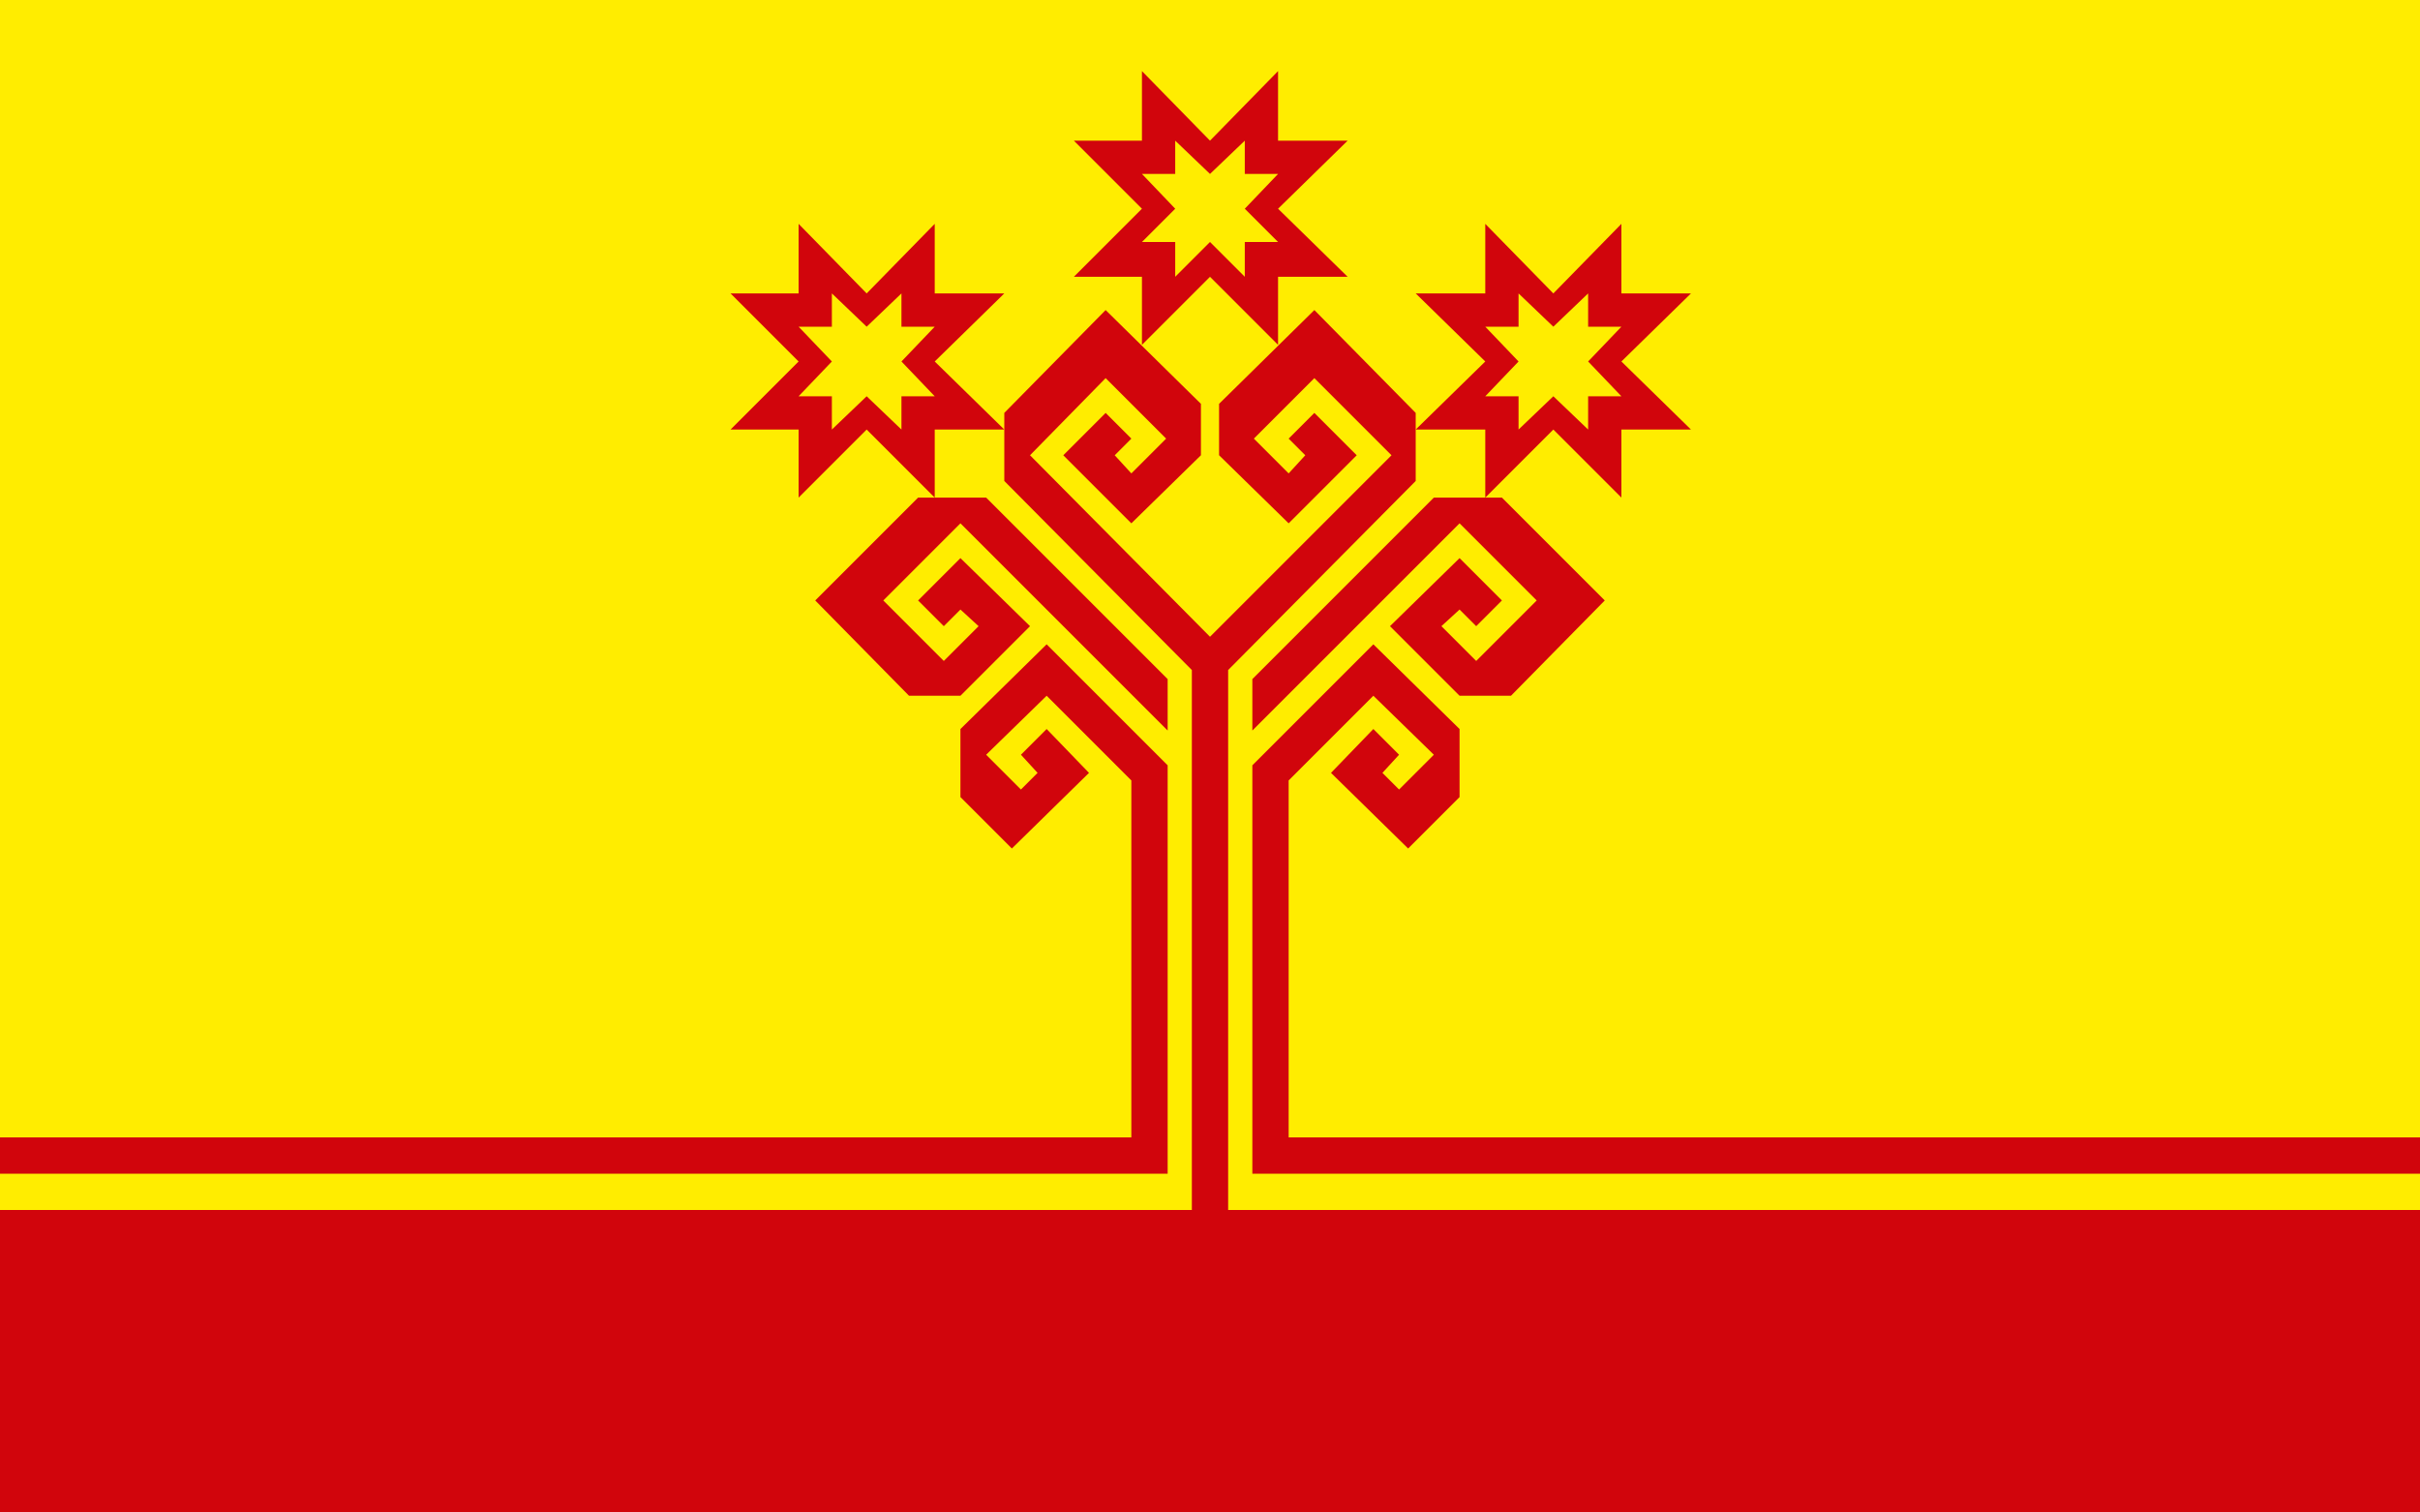 <?xml version="1.0" encoding="UTF-8"?>
<!DOCTYPE svg PUBLIC "-//W3C//DTD SVG 1.1//EN" "http://www.w3.org/Graphics/SVG/1.1/DTD/svg11.dtd">
<!-- Creator: CorelDRAW X8 -->
<svg xmlns="http://www.w3.org/2000/svg" xml:space="preserve" width="1600px" height="1000px" version="1.1" style="shape-rendering:geometricPrecision; text-rendering:geometricPrecision; image-rendering:optimizeQuality; fill-rule:evenodd; clip-rule:evenodd"
viewBox="0 0 1600 1000"
 xmlns:xlink="http://www.w3.org/1999/xlink">
 <defs>
  <style type="text/css">
   <![CDATA[
    .fil1 {fill:#D1050C}
    .fil0 {fill:#FFED00}
   ]]>
  </style>
 </defs>
 <g id="Слой_x0020_1">
  <rect class="fil0" width="1600" height="1000"/>
  <g id="_851018288">
   <polygon class="fil1" points="710,183 755,138 710,93 755,93 755,47 800,93 845,47 845,93 891,93 845,138 891,183 845,183 845,228 800,183 755,228 755,183 "/>
   <polygon class="fil0" points="755,160 777,138 755,115 777,115 777,93 800,115 823,93 823,115 845,115 823,138 845,160 823,160 823,183 800,160 777,183 777,160 "/>
  </g>
  <polygon class="fil1" points="772,449 652,329 607,329 539,397 601,460 635,460 681,414 635,369 607,397 624,414 635,403 647,414 624,437 584,397 635,346 772,483 "/>
  <polygon class="fil1" points="0,752 748,752 748,516 692,460 652,499 675,522 686,511 675,499 692,482 720,511 669,561 635,527 635,482 692,426 772,506 772,776 0,776 "/>
  <polygon class="fil1" points="0,800 788,800 788,443 664,318 664,273 731,205 794,267 794,301 748,346 703,301 731,273 748,290 737,301 748,313 771,290 731,250 681,301 800,421 920,301 869,250 829,290 852,313 863,301 852,290 869,273 897,301 852,346 806,301 806,267 869,205 936,273 936,318 812,443 812,800 1600,800 1600,1000 0,1000 "/>
  <polygon class="fil1" points="828,449 948,329 993,329 1061,397 999,460 965,460 919,414 965,369 993,397 976,414 965,403 953,414 976,437 1016,397 965,346 828,483 "/>
  <polygon class="fil1" points="1600,752 852,752 852,516 908,460 948,499 925,522 914,511 925,499 908,482 880,511 931,561 965,527 965,482 908,426 828,506 828,776 1600,776 "/>
  <g id="_851019824">
   <polygon class="fil1" points="483,284 528,239 483,194 528,194 528,148 573,194 618,148 618,194 664,194 618,239 664,284 618,284 618,329 573,284 528,329 528,284 "/>
   <polygon class="fil0" points="528,262 550,239 528,216 550,216 550,194 573,216 596,194 596,216 618,216 596,239 618,262 596,262 596,284 573,262 550,284 550,262 "/>
  </g>
  <g id="_851024048">
   <polygon class="fil1" points="936,284 982,239 936,194 982,194 982,148 1027,194 1072,148 1072,194 1118,194 1072,239 1118,284 1072,284 1072,329 1027,284 982,329 982,284 "/>
   <polygon class="fil0" points="982,262 1004,239 982,216 1004,216 1004,194 1027,216 1050,194 1050,216 1072,216 1050,239 1072,262 1050,262 1050,284 1027,262 1004,284 1004,262 "/>
  </g>
 </g>
</svg>
